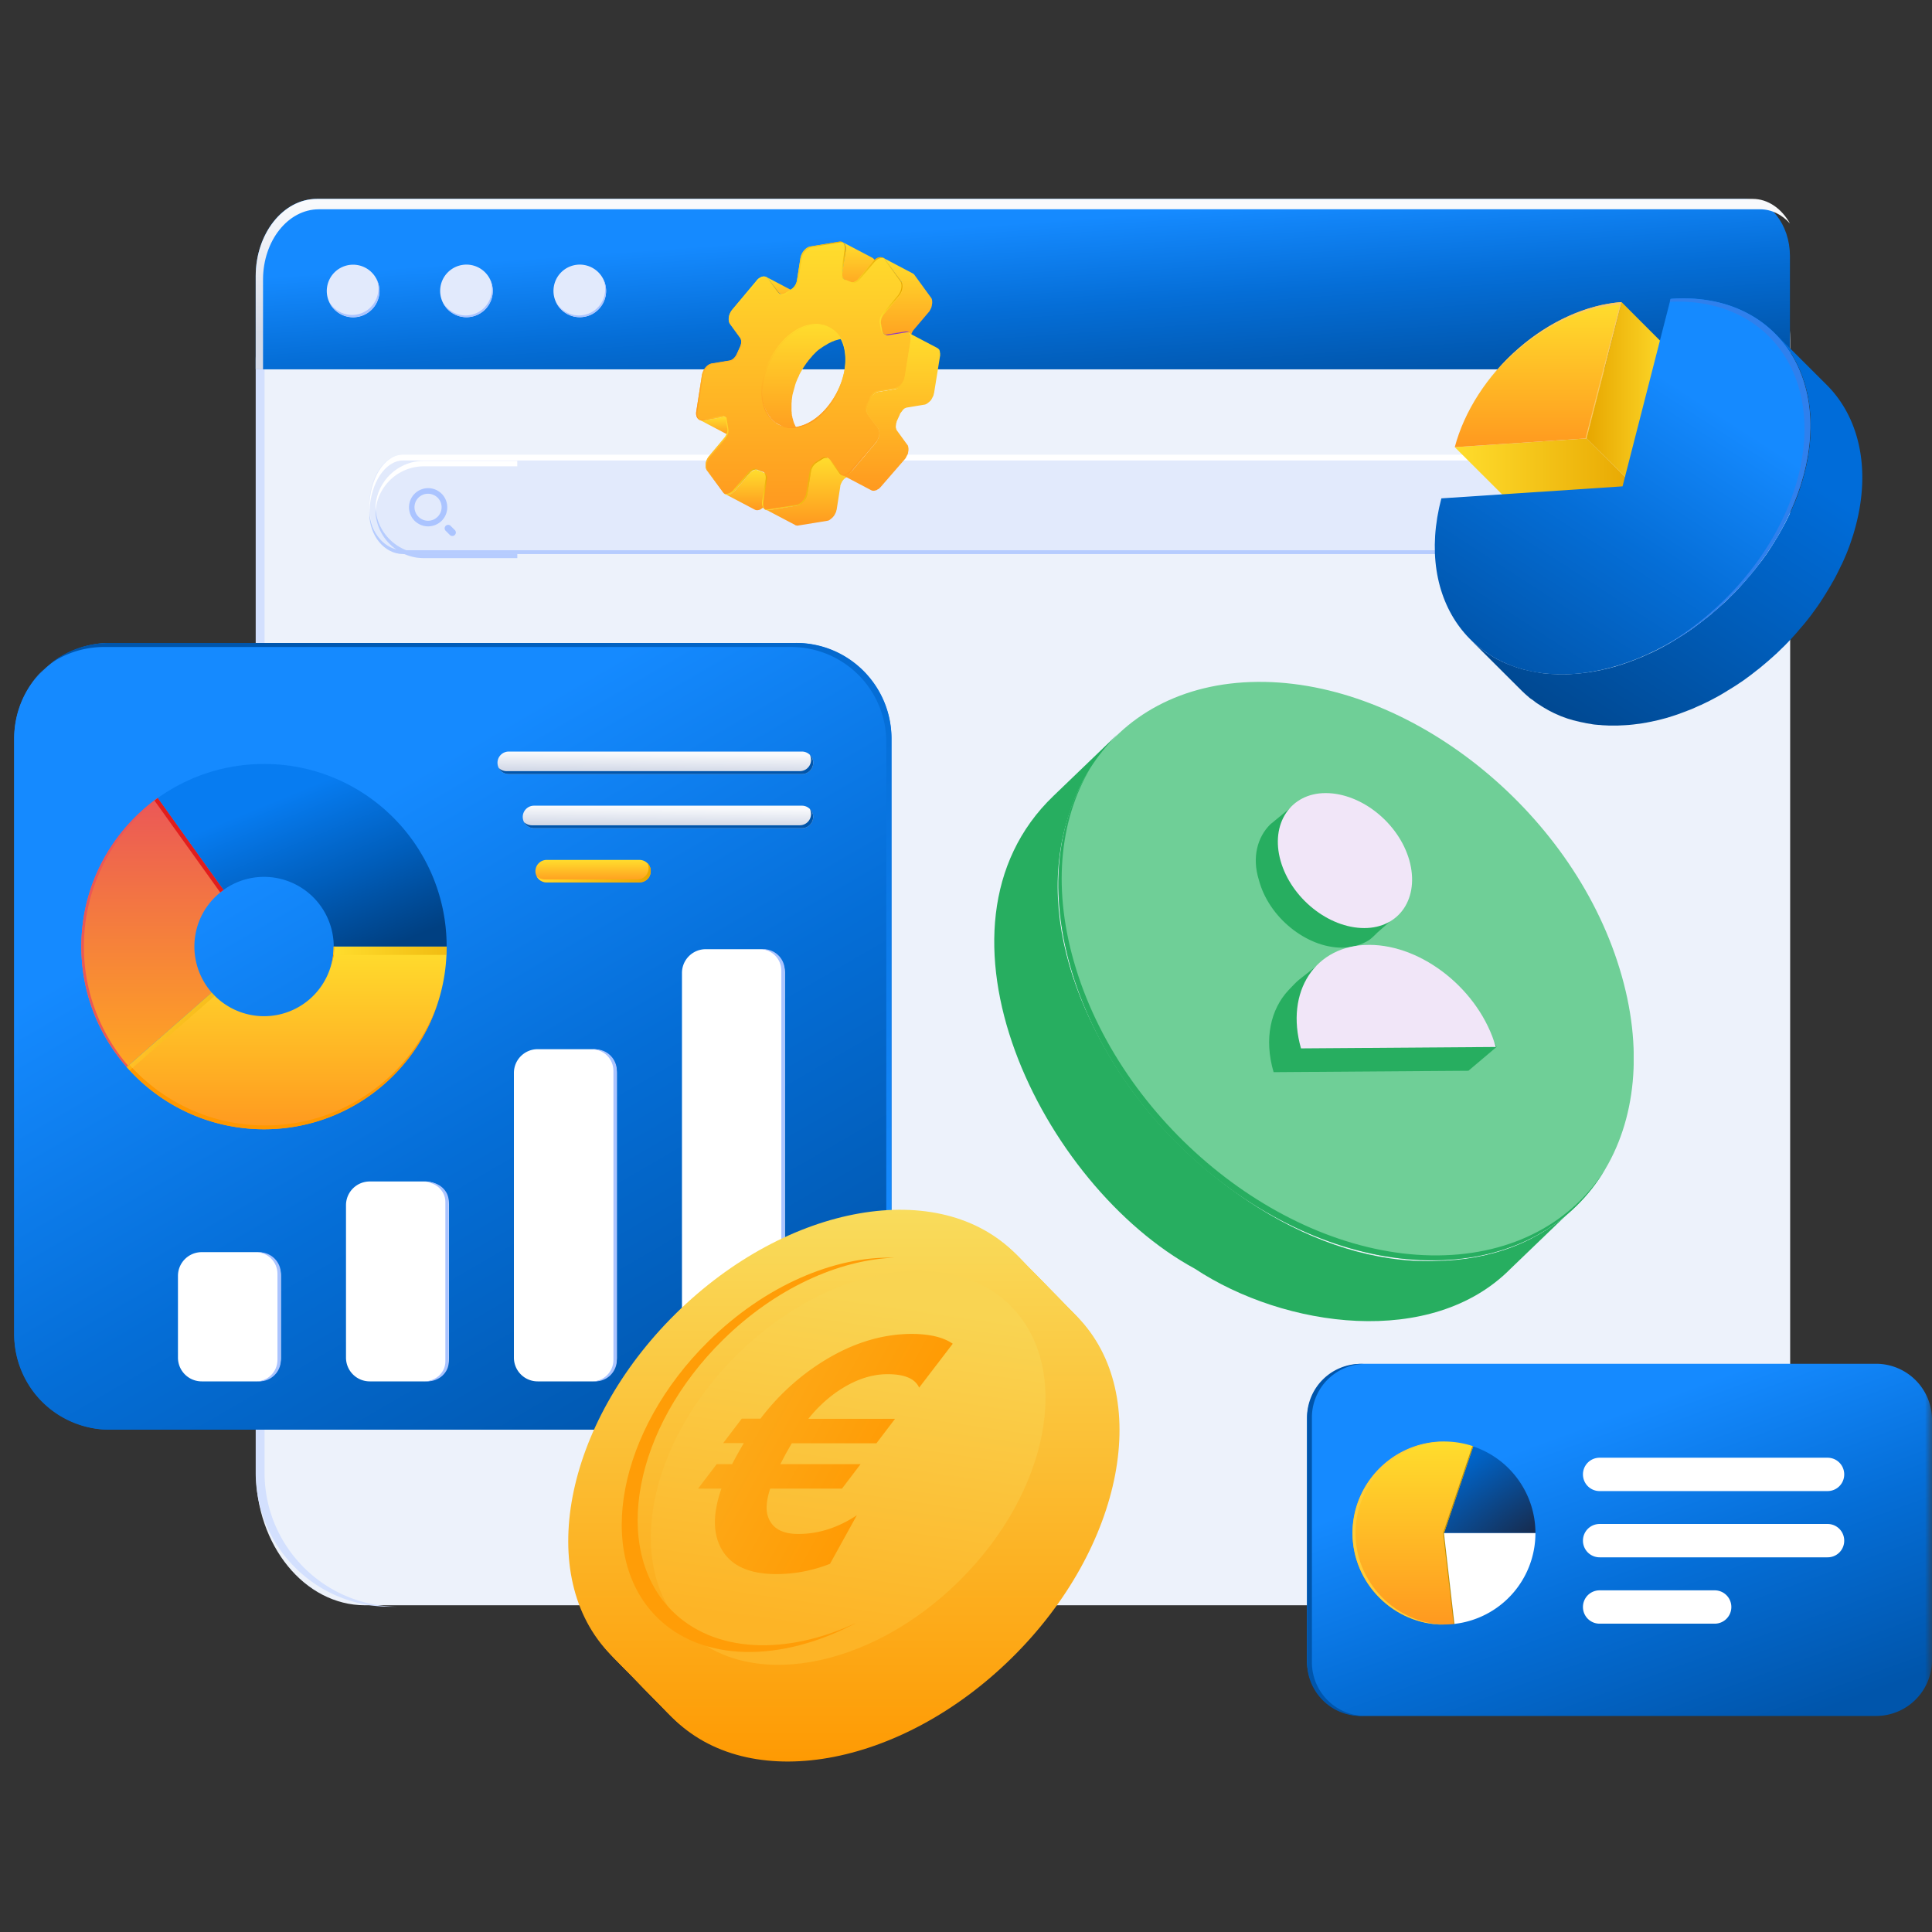 <svg width="136" height="136" viewBox="0 0 136 136" fill="none" xmlns="http://www.w3.org/2000/svg"><rect x="0" y="0" width="136" height="136" fill="#333333" stroke="none"/><mask id="mask0_405_2768" style="mask-type:alpha" maskUnits="userSpaceOnUse" x="0" y="0" width="136" height="136"><path fill="#C4C4C4" d="M0 0h136v136H0z"/></mask><g mask="url(#mask0_405_2768)"><path d="M119.894 113H25.686c-4.233 0-7.67-4.214-7.67-9.404v-77.97C18.023 20.31 21.532 16 25.874 16h93.665c3.575 0 6.477 3.557 6.477 7.94v81.546c0 4.152-2.743 7.514-6.122 7.514z" fill="#EDF2FB"/><path d="M18.623 103.666V25.438a9.654 9.654 0 019.657-9.658h-.623c-5.331 0-9.657 4.326-9.657 9.658v78.228c0 5.207 4.228 9.435 9.435 9.435h.623c-5.216 0-9.435-4.228-9.435-9.435z" fill="#D3E0FE"/><path d="M122.831 14H22.298C19.925 14 18 16.437 18 19.441V26h108v-7.988c-.007-2.217-1.426-4.012-3.169-4.012z" fill="url(#paint0_linear_405_2768)"/><path d="M18.516 19.68c0-2.73 1.76-4.947 3.928-4.947h101.454c.807 0 1.542.375 2.102.998-.582-1.044-1.542-1.731-2.626-1.731H22.321C19.935 14 18 16.437 18 19.441V26h.516v-6.32z" fill="url(#paint1_linear_405_2768)"/><path d="M26.658 20.906a1.851 1.851 0 10-3.606-.843 1.851 1.851 0 003.606.843z" fill="#E2EAFC"/><path d="M26.484 19.59a1.85 1.85 0 01-3.302 1.655 1.85 1.85 0 003.533-.765 2.003 2.003 0 00-.231-.89z" fill="#ABC4FF"/><path d="M34.144 21.787a1.851 1.851 0 10-2.618-2.618 1.851 1.851 0 002.618 2.618z" fill="#E2EAFC"/><path d="M34.456 19.59c.107.231.17.498.17.765a1.85 1.85 0 01-3.472.89 1.85 1.85 0 003.534-.765c0-.32-.09-.623-.232-.89z" fill="#ABC4FF"/><path d="M42.64 20.773a1.851 1.851 0 10-3.655-.59 1.851 1.851 0 003.655.59z" fill="#E2EAFC"/><path d="M42.433 19.59c.107.231.17.498.17.765a1.85 1.85 0 01-3.472.89 1.85 1.85 0 003.533-.765c0-.32-.08-.623-.231-.89z" fill="#ABC4FF"/><g clip-path="url(#clip0_405_2768)"><path d="M100.99 88.766c-16.733.492-34.95-23.633-22.327-37.073l-4.505 4.332c-9.703 9.306-.842 27.424 9.95 33.283 6.337 4.184 16.684 5.612 22.228 0l4.505-4.333c-2.376 2.363-5.743 3.742-9.851 3.79z" fill="#27AE60"/><path d="M88.514 48c10.643-.098 22.079 8.96 25.495 20.186 3.465 11.275-2.377 20.432-13.02 20.53-10.644.1-22.03-8.96-25.495-20.185C72.078 57.305 77.87 48.098 88.514 48z" fill="#6FCF97"/><path d="M101.237 88.372c-10.644.099-22.03-8.96-25.495-20.186-1.684-5.465-1.189-10.388.99-14.08-2.377 3.74-2.97 8.812-1.238 14.425 3.465 11.274 14.851 20.284 25.495 20.186 5.495-.05 9.703-2.511 12.03-6.45-2.327 3.742-6.485 6.056-11.782 6.105z" fill="#27AE60"/><path d="M94.406 68.186c-.594 0-1.139.098-1.634.246l.099-.59-1.436 1.132c-.247.197-.495.492-.742.738-1.238 1.33-1.733 3.397-1.04 5.76l13.713-.098 1.98-1.674c-1.435-3.594-7.425-5.514-10.94-5.514zm2.574-2.56l.842-.739-.248-.344c.248-.739.297-1.674 0-2.659-.693-2.51-3.118-4.53-5.544-4.726l-.594-.788-1.733 1.428c-.099.098-.198.147-.297.246-.89.886-1.287 2.314-.792 3.89.693 2.658 3.366 4.775 5.842 4.775.742 0 1.386-.197 1.93-.541.198-.148.396-.345.594-.542z" fill="#27AE60"/><path d="M99.207 60.555c-.743-2.61-3.367-4.727-5.892-4.727-2.475 0-3.91 2.166-3.168 4.776.743 2.61 3.366 4.726 5.891 4.726 2.475 0 3.911-2.117 3.169-4.775zm-2.823 5.957c-3.812 0-5.94 3.299-4.802 7.287l13.713-.099c-1.139-3.988-5.149-7.188-8.911-7.188z" fill="#F1E6F8"/></g><path d="M105.617 39h-77.24C27.064 39 26 37.432 26 35.5s1.064-3.5 2.377-3.5h77.247c1.312 0 2.376 1.568 2.376 3.5s-1.064 3.5-2.383 3.5z" fill="#E2EAFC"/><path d="M29.764 39.287h6.648v-6.836h-6.648a3.339 3.339 0 00-3.338 3.338v.16a3.333 3.333 0 003.338 3.338z" fill="#E2EAFC"/><path d="M105.605 32H28.376C27.064 32 26 33.699 26 35.793c0 .069 0 .138.006.207.068-1.995 1.108-3.585 2.376-3.585h77.236c1.268 0 2.302 1.59 2.376 3.585 0-.07.006-.138.006-.207-.012-2.094-1.077-3.793-2.395-3.793z" fill="#fff"/><path d="M29.844 32.825h6.568v-.383h-6.568a3.419 3.419 0 00-3.418 3.418c0 .063 0 .125.009.187.089-1.789 1.584-3.222 3.409-3.222z" fill="#fff"/><path d="M105.617 38.731h-77.24c-1.275 0-2.315-1.209-2.377-2.731v.134C26 37.716 27.064 39 28.377 39h77.247c1.312 0 2.376-1.284 2.376-2.866V36c-.062 1.522-1.102 2.731-2.383 2.731z" fill="#B6CCFE"/><path d="M29.844 38.967a3.423 3.423 0 01-3.418-3.258v.16a3.419 3.419 0 003.418 3.418h6.568v-.32h-6.568z" fill="#B6CCFE"/><path d="M30.137 37.053c-.347 0-.685-.134-.952-.392a1.348 1.348 0 010-1.904 1.348 1.348 0 011.905 0c.525.525.525 1.38 0 1.904a1.379 1.379 0 01-.953.392zm0-2.296a.946.946 0 00-.677 1.62.946.946 0 001.345 0 .945.945 0 000-1.345.974.974 0 00-.668-.275zm1.7 2.973a.243.243 0 01-.17-.072l-.293-.294a.242.242 0 010-.347.242.242 0 01.347 0l.294.294a.242.242 0 010 .347.241.241 0 01-.178.071z" fill="#ABC4FF"/><path d="M132.058 120.792H95.942A3.942 3.942 0 0192 116.85V99.942A3.941 3.941 0 0195.942 96h36.116A3.942 3.942 0 01136 99.942v16.908a3.937 3.937 0 01-3.942 3.942z" fill="url(#paint2_linear_405_2768)"/><path d="M92.349 117.017V99.783a3.774 3.774 0 013.775-3.775h-.341a3.774 3.774 0 00-3.775 3.775v17.234a3.774 3.774 0 003.775 3.775h.34a3.774 3.774 0 01-3.774-3.775z" fill="#0055AB"/><path d="M101.645 107.92l2.069-6.099a6.401 6.401 0 013.165 2.348 6.426 6.426 0 011.205 3.751h-6.439z" fill="url(#paint3_radial_405_2768)"/><path d="M101.645 107.92l.737 6.392a5.68 5.68 0 01-.737.04c-3.53 0-6.44-2.903-6.44-6.44 0-3.537 2.903-6.44 6.44-6.44.698 0 1.396.111 2.054.333l-2.054 6.115z" fill="url(#paint4_linear_405_2768)"/><path d="M95.42 107.92c0-3.49 2.838-6.368 6.312-6.432h-.079c-3.53 0-6.44 2.903-6.44 6.44 0 3.537 2.903 6.44 6.44 6.44h.095c-3.482-.072-6.329-2.95-6.329-6.448z" fill="#FFCD39"/><path d="M103.707 101.821l-.063-.024-2.062 6.123.738 6.392c-.23.024-.175.032.071 0l-.738-6.392 2.054-6.099z" fill="#BF9105"/><path d="M101.645 107.92h6.439a6.431 6.431 0 01-5.702 6.392l-.737-6.392zm27.002-2.958h-16.044c-.65 0-1.173-.524-1.173-1.174 0-.65.523-1.174 1.173-1.174h16.044c.651 0 1.174.524 1.174 1.174a1.171 1.171 0 01-1.174 1.174zm0 4.663h-16.044a1.17 1.17 0 01-1.173-1.174c0-.65.523-1.173 1.173-1.173h16.044a1.17 1.17 0 011.174 1.173 1.166 1.166 0 01-1.174 1.174zm-7.946 4.671h-8.098a1.17 1.17 0 01-1.173-1.173 1.17 1.17 0 011.173-1.174h8.098c.65 0 1.174.523 1.174 1.174 0 .65-.524 1.173-1.174 1.173z" fill="#fff"/><path d="M55.989 100.64H7.765A6.767 6.767 0 011 93.875V52.024a6.767 6.767 0 016.765-6.765h48.224a6.767 6.767 0 016.764 6.765v41.86c-.008 3.73-3.035 6.756-6.764 6.756z" fill="url(#paint5_linear_405_2768)"/><path d="M56.327 100.364H7.978a6.7 6.7 0 01-6.702-6.702V51.686c0-1.78.694-3.4 1.825-4.593A6.676 6.676 0 001 51.962v41.976a6.7 6.7 0 006.702 6.702h48.35c1.922 0 3.648-.81 4.877-2.1-1.21 1.12-2.822 1.824-4.602 1.824z" fill="url(#paint6_linear_405_2768)"/><path d="M56.052 45.26H7.703a6.62 6.62 0 00-4.201 1.486 6.677 6.677 0 013.836-1.202h48.35a6.7 6.7 0 016.701 6.703v41.975a6.69 6.69 0 01-2.5 5.216 6.684 6.684 0 002.865-5.492V51.962c-.009-3.703-3.008-6.703-6.702-6.703z" fill="url(#paint7_linear_405_2768)"/><path d="M56.453 54.49H35.812a.794.794 0 01-.792-.793c0-.436.356-.792.792-.792h20.64c.437 0 .793.356.793.792a.794.794 0 01-.792.792z" fill="url(#paint8_linear_405_2768)"/><path d="M57.005 53.128a.794.794 0 01-.703 1.157h-20.64a.812.812 0 01-.553-.223.79.79 0 00.703.428h20.641a.794.794 0 00.552-1.362z" fill="#0055AB"/><path d="M56.452 58.3H37.59a.794.794 0 01-.792-.793c0-.436.356-.792.792-.792h18.86c.437 0 .793.356.793.792a.794.794 0 01-.792.792z" fill="url(#paint9_linear_405_2768)"/><path d="M57.004 56.937a.794.794 0 01-.703 1.157h-18.86a.812.812 0 01-.552-.222.79.79 0 00.703.427h18.86a.794.794 0 00.552-1.362z" fill="#0055AB"/><path d="M45.015 62.117h-6.533a.794.794 0 01-.792-.792c0-.436.355-.792.792-.792h6.533c.436 0 .792.356.792.792a.783.783 0 01-.792.792z" fill="url(#paint10_linear_405_2768)"/><path d="M45.568 60.747a.794.794 0 01-.703 1.157H38.33a.812.812 0 01-.552-.223.79.79 0 00.703.428h6.534a.794.794 0 00.792-.793.746.746 0 00-.24-.57z" fill="url(#paint11_linear_405_2768)"/><path d="M13.684 66.63c0-1.646.81-3.097 2.056-3.987l-4.629-6.471c-3.257 2.332-5.384 6.141-5.384 10.458 0 3.249 1.21 6.213 3.195 8.483l5.981-5.243a4.93 4.93 0 01-1.22-3.24z" fill="url(#paint12_linear_405_2768)"/><path d="M5.905 66.63c0-4.263 2.073-8.037 5.269-10.378l-.063-.09c-3.257 2.342-5.384 6.151-5.384 10.468 0 3.249 1.21 6.213 3.195 8.483l.098-.09a12.824 12.824 0 01-3.115-8.393z" fill="#EB5757"/><path d="M15.5 62.82c.08-.062.16-.124.24-.177l-4.629-6.471c-.08.062-.16.116-.24.178l4.629 6.47z" fill="#E11D1D"/><path d="M18.588 53.778c-2.786 0-5.367.89-7.477 2.394l4.629 6.47a4.856 4.856 0 012.848-.916 4.908 4.908 0 014.904 4.904h7.949c0-7.103-5.76-12.852-12.853-12.852z" fill="url(#paint13_linear_405_2768)"/><path d="M18.588 71.534a4.917 4.917 0 01-3.685-1.664l-5.981 5.243a12.847 12.847 0 009.666 4.379c7.103 0 12.853-5.76 12.853-12.853h-7.957a4.898 4.898 0 01-4.896 4.895z" fill="url(#paint14_linear_405_2768)"/><path d="M23.573 66.63h-.08c0 .499-.071.98-.214 1.424.16-.445.267-.925.294-1.424zm-4.896 12.595c-3.8 0-7.21-1.647-9.568-4.273l-.187.16a12.847 12.847 0 009.666 4.38c5.723 0 10.574-3.748 12.239-8.919-1.745 5.029-6.525 8.652-12.15 8.652z" fill="#FF9800"/><path opacity=".35" d="M15.117 70.093c-.071-.072-.152-.152-.214-.232l-5.981 5.251c.071.08.142.16.214.232l5.98-5.251z" fill="url(#paint15_linear_405_2768)"/><path opacity=".6" d="M31.432 67.218c.009-.196.018-.392.018-.588h-7.957c0 .196-.01.392-.036.588h7.975z" fill="url(#paint16_linear_405_2768)"/><path d="M18.1 97.24h-3.9a1.671 1.671 0 01-1.673-1.674v-5.75c0-.925.748-1.673 1.674-1.673h3.898c.926 0 1.674.748 1.674 1.674v5.75c0 .925-.748 1.673-1.674 1.673z" fill="#fff"/><path d="M18.258 88.152h-.24c.836 0 1.513.677 1.513 1.513v6.062c0 .836-.677 1.513-1.513 1.513h.24c.837 0 1.513-.677 1.513-1.513v-6.062c0-.836-.676-1.513-1.513-1.513z" fill="#ABC4FF"/><path d="M29.927 97.24H26.03a1.671 1.671 0 01-1.674-1.674V84.841c0-.926.748-1.673 1.674-1.673h3.898c.926 0 1.674.747 1.674 1.673v10.725c0 .926-.748 1.674-1.674 1.674z" fill="#fff"/><path d="M30.078 83.203h-.24c.837 0 1.513.623 1.513 1.398v11.241c0 .775-.676 1.398-1.513 1.398h.24c.837 0 1.513-.623 1.513-1.398V84.601c.01-.775-.676-1.398-1.513-1.398z" fill="#ABC4FF"/><path d="M41.748 97.24h-3.899a1.671 1.671 0 01-1.673-1.673V75.53c0-.926.747-1.674 1.673-1.674h3.899c.925 0 1.673.748 1.673 1.674v20.035c0 .926-.748 1.674-1.673 1.674z" fill="#fff"/><path d="M41.908 73.867h-.24c.837 0 1.513.676 1.513 1.513v20.347c0 .836-.676 1.513-1.513 1.513h.24c.837 0 1.513-.677 1.513-1.513V75.38c0-.837-.676-1.513-1.513-1.513z" fill="#ABC4FF"/><path d="M53.578 97.24h-3.899a1.671 1.671 0 01-1.673-1.673V68.49c0-.925.748-1.673 1.673-1.673h3.899c.925 0 1.673.748 1.673 1.673v27.077c0 .925-.748 1.673-1.673 1.673z" fill="#fff"/><path d="M53.729 66.817h-.24c.836 0 1.512.677 1.512 1.513v27.388c0 .836-.676 1.513-1.513 1.513h.24c.837 0 1.514-.677 1.514-1.513V68.33a1.506 1.506 0 00-1.513-1.513z" fill="#ABC4FF"/><path d="M111.68 30.862l3.64 3.632-9.274.614-3.641-3.632 9.275-.614z" fill="url(#paint17_linear_405_2768)"/><path d="M106.883 24.534c2.199-1.914 4.807-3.089 7.263-3.267l-2.465 9.595-9.275.614c.668-2.527 2.279-5.029 4.477-6.942z" fill="url(#paint18_linear_405_2768)"/><path d="M114.03 21.436c-2.448.178-5.065 1.353-7.263 3.267a15.064 15.064 0 00-2.412 2.652 15.49 15.49 0 012.536-2.821c2.199-1.914 4.807-3.089 7.263-3.267l-2.465 9.595-.08.01 2.421-9.436z" fill="#FBCA66"/><path d="M114.146 21.267l3.631 3.632-2.456 9.595-3.641-3.632 2.466-9.595z" fill="url(#paint19_linear_405_2768)"/><path d="M107.586 49.046c-.035-.035-.08-.062-.115-.098-.116-.098-.223-.204-.338-.311l-3.632-3.623c.107.107.223.214.338.312.036.035.08.062.116.098.08.062.151.133.231.196.045.035.098.07.152.106l.222.17c.054.035.107.07.169.106.072.054.152.098.223.143.062.035.116.07.178.106.071.045.151.09.231.134.063.036.125.062.196.098.08.036.151.08.232.116.062.026.133.062.204.089.08.035.16.07.241.098l.213.08c.08.026.16.062.249.089l.241.08c.071.018.142.044.213.062.08.027.169.045.258.062.072.018.143.036.223.054l.267.053c.071.018.151.027.223.045.089.017.186.026.275.044.072.01.152.027.223.036l.294.026c.071.01.151.018.222.018.107.01.214.01.321.018.071 0 .142.009.213.009h.543c.178 0 .365-.009.552-.027.142-.009.294-.026.436-.035.036 0 .071-.01.107-.01.142-.017.285-.035.418-.053h.018c.143-.017.294-.044.436-.07.036-.01.071-.01.107-.019l.41-.08c.008 0 .017 0 .026-.009.143-.035.285-.062.436-.097l.107-.027.401-.107c.009 0 .026-.009.035-.009l.428-.133c.035-.01.071-.027.106-.036.134-.044.258-.09.392-.134.018-.008.027-.008.044-.017l.428-.16c.035-.018.071-.027.107-.045.124-.053.249-.098.382-.151l.054-.027c.142-.062.276-.125.418-.187.036-.018.071-.036.107-.045a4.78 4.78 0 00.365-.178c.018-.008.035-.017.062-.026.134-.071.276-.143.409-.214.036-.018.072-.035.098-.053.116-.063.241-.134.356-.196.018-.009.045-.027.063-.036l.4-.24a.56.56 0 00.098-.062l.347-.214c.027-.018.045-.027.072-.044.133-.09.258-.17.391-.258.036-.018.062-.045.089-.063.116-.08.223-.151.329-.231.027-.018.045-.036.072-.054.124-.089.258-.187.382-.285.027-.026.063-.044.089-.07.107-.08.214-.17.321-.25.027-.018.044-.035.071-.053.125-.098.249-.205.365-.303.027-.027.053-.045.08-.071.107-.09.205-.178.312-.267.026-.018.044-.045.071-.063.116-.106.24-.213.356-.32.027-.027.053-.044.08-.071a9.73 9.73 0 00.294-.285l.071-.071.338-.338c.027-.027.045-.054.071-.08.098-.098.187-.196.276-.294.027-.027.045-.054.071-.08.107-.116.214-.24.321-.356.018-.027.044-.054.062-.08.089-.098.178-.205.267-.312.027-.027.045-.053.071-.08.098-.125.205-.25.303-.374a.541.541 0 01.062-.08c.08-.107.169-.214.25-.32.026-.027.044-.063.071-.09.098-.124.187-.258.276-.382a.43.43 0 01.053-.071c.08-.116.151-.223.232-.339.017-.026.035-.053.053-.089.125-.186.24-.373.356-.56.009-.018.027-.045.036-.063.115-.187.231-.382.338-.57.009-.017.026-.044.035-.062l.321-.587.027-.053c.097-.205.204-.401.293-.606.009-.017.018-.035.027-.044.098-.205.187-.419.276-.623.009-.01.009-.027.018-.036.089-.213.169-.427.249-.64 0-.01.009-.019.009-.027.08-.223.151-.446.222-.668 0-.009 0-.009.009-.018.071-.231.134-.454.196-.685 1.086-4.112.205-7.69-2.038-9.925l3.631 3.623c2.243 2.243 3.124 5.812 2.039 9.924-.063.232-.125.454-.196.686 0 .009 0 .009-.009.018-.071.222-.143.445-.223.667 0 .009-.009.018-.009.027-.08.214-.16.427-.249.64-.009.01-.009.027-.018.036a13.13 13.13 0 01-.276.623.165.165 0 01-.026.045c-.098.205-.196.41-.294.605l-.027.053a9.44 9.44 0 01-.32.588c-.009.018-.027.036-.036.062-.107.196-.222.383-.338.57-.009.018-.027.044-.036.062-.115.187-.231.374-.356.561-.008.009-.008.018-.017.027-.009.018-.027.035-.036.062l-.231.338c-.018.027-.036.054-.054.071-.089.134-.187.258-.276.383l-.062.09c-.08.106-.16.213-.249.32-.018.026-.036.053-.063.08a9.88 9.88 0 01-.302.373c-.027.027-.045.054-.071.08-.089.107-.178.205-.267.312-.018.027-.045.054-.063.08-.107.116-.213.24-.32.356-.027.027-.045.054-.071.08-.089.098-.187.196-.276.294-.027.027-.045.053-.071.071a6.043 6.043 0 01-.339.339l-.071.07c-.098.099-.196.188-.294.286a.523.523 0 01-.08.07 11.43 11.43 0 01-.356.321c-.026.018-.053.045-.071.063-.098.089-.205.178-.311.267-.027.026-.054.044-.081.07-.124.099-.24.205-.365.303-.026.018-.044.036-.071.054-.107.08-.213.169-.32.249-.027.027-.062.044-.089.071-.125.098-.249.187-.383.285-.027.018-.044.036-.071.053-.107.08-.223.16-.329.232-.036.018-.063.044-.098.062-.134.09-.258.178-.392.258l-.071.045-.347.213a.56.56 0 00-.098.063l-.401.24c-.018.009-.044.027-.062.036-.116.07-.24.133-.356.196a.962.962 0 00-.098.053c-.134.071-.276.142-.409.214-.018.008-.045.017-.063.026-.124.063-.24.116-.365.178a.538.538 0 01-.106.045c-.143.062-.276.124-.419.187l-.053.026a4.845 4.845 0 01-.383.152c-.036.017-.071.026-.107.044l-.427.16c-.018.01-.036.01-.045.018-.124.045-.258.09-.391.134-.036.009-.071.026-.107.035l-.427.134c-.009 0-.027.009-.036.009l-.4.106-.107.027a6.32 6.32 0 01-.436.098c-.009 0-.018 0-.027.009l-.409.08a.457.457 0 01-.107.018 7.546 7.546 0 01-.436.071h-.018l-.418.053c-.036 0-.072.01-.107.01-.143.017-.294.026-.436.035a234.1 234.1 0 00-.552.027h-.543c-.071 0-.143-.01-.214-.01-.107-.008-.213-.008-.32-.017a1.882 1.882 0 00-.223-.018l-.294-.026c-.071-.01-.151-.018-.222-.036-.089-.018-.187-.027-.276-.045a1.96 1.96 0 01-.222-.044l-.268-.053c-.071-.018-.142-.036-.222-.054-.089-.018-.169-.044-.258-.062-.071-.018-.143-.045-.214-.063a45.912 45.912 0 00-.187-.053c-.017-.009-.035-.009-.053-.018-.08-.026-.16-.062-.249-.089l-.214-.08-.24-.107c-.071-.026-.134-.062-.205-.089-.08-.035-.151-.08-.231-.115-.063-.036-.125-.063-.187-.098-.08-.045-.152-.09-.232-.134a2.887 2.887 0 01-.178-.107c-.08-.044-.151-.098-.222-.142-.054-.036-.116-.071-.169-.107a2.086 2.086 0 01-.223-.169c-.053-.036-.098-.071-.151-.107a1.267 1.267 0 01-.241-.187z" fill="url(#paint20_linear_405_2768)"/><path d="M101.463 35.081l12.754-.845 3.383-13.2c.035 0 .062 0 .098-.01 6.996-.462 11.188 5.119 9.274 12.364-1.914 7.245-9.239 13.582-16.235 14.054-6.996.463-11.188-5.118-9.274-12.363z" fill="url(#paint21_linear_405_2768)"/><path d="M126.563 33.612c1.887-7.156-2.172-12.683-9.017-12.372l.054-.195c.035 0 .062 0 .098-.01 6.996-.462 11.188 5.119 9.274 12.364-1.362 5.153-5.456 9.844-10.236 12.3 4.602-2.51 8.509-7.084 9.827-12.087z" fill="#2F80ED"/><path d="M53.967 19.508l2.079 1.094a.471.471 0 01.123.11l.711.957a.376.376 0 00.11.096l-2.08-1.094a.773.773 0 01-.109-.096l-.711-.957c-.014-.028-.041-.041-.055-.069a.302.302 0 01-.068-.04z" fill="url(#paint22_linear_405_2768)"/><path d="M49.479 29.59l1.586-.26 2.08 1.094-1.587.26a.3.3 0 01-.192-.014.104.104 0 01-.054-.027l-2.08-1.095c.069.041.15.055.247.041z" fill="url(#paint23_linear_405_2768)"/><path d="M59.41 19.659l-.027-.028-.014-.014c-.014-.013-.014-.027-.027-.04 0 0 0-.014-.014-.014-.014-.014-.014-.041-.027-.055v-.014c0-.013-.014-.027-.014-.04v-.028c0-.014 0-.027-.014-.055v-.096c0-.027 0-.054.014-.082l.246-1.545c0-.028.014-.069.014-.096v-.123c0-.028 0-.041-.014-.055v-.027c0-.014-.013-.041-.013-.055v-.014c-.014-.027-.014-.04-.028-.068 0 0 0-.014-.013-.014-.014-.013-.014-.027-.028-.04l-.013-.014-.028-.028-.013-.014c-.014-.013-.041-.027-.055-.04l2.079 1.094c.014.013.041.027.055.04l.013.015.028.027.014.014c.013.013.027.027.027.04 0 0 0 .014.014.014a.105.105 0 01.027.069v.013c0 .014.014.041.014.055v.027c0 .014 0 .041.013.055v.123c0 .028 0 .069-.014.096l-.246 1.56c0 .027-.013.054-.013.081v.11c0 .014 0 .027.013.055v.027c0 .014.014.027.014.041v.014c.014.013.014.04.027.054 0 0 0 .014.014.014.014.014.014.027.027.041l.014.014.027.027.014.014c.014.014.028.027.041.027l-2.08-1.094c-.013-.041-.026-.055-.054-.069.014 0 .014 0 0 0z" fill="url(#paint24_linear_405_2768)"/><path d="M54.555 29.726l-.04-.04c-.028-.014-.042-.042-.07-.055l-.04-.042a14.105 14.105 0 01-.055-.054l-.041-.041c-.014-.014-.041-.041-.055-.069a.19.19 0 01-.04-.054.24.24 0 00-.056-.069c-.013-.014-.027-.04-.04-.055-.014-.027-.028-.04-.042-.068-.013-.014-.027-.041-.04-.055a62.77 62.77 0 00-.042-.082.104.104 0 01-.027-.054 62.77 62.77 0 00-.041-.082c-.014-.014-.014-.041-.027-.055-.014-.028-.028-.069-.041-.096-.014-.014-.014-.041-.028-.055l-.04-.123c0-.014-.014-.027-.014-.04l-.042-.165c0-.014 0-.027-.013-.041-.014-.041-.014-.096-.028-.137 0-.027 0-.04-.013-.068 0-.041-.014-.082-.014-.123v-.082c0-.028 0-.055-.014-.082v-.52c0-.055.014-.096.014-.15v-.056c.014-.068.014-.123.027-.191v-.041c.014-.055.014-.11.028-.164 0-.014.013-.041.013-.055l.041-.164c0-.014 0-.027.014-.041a1.01 1.01 0 01.055-.192c0-.013.014-.027.014-.054.013-.055.027-.096.04-.15 0-.014.014-.042.014-.055.028-.069.041-.124.069-.178l.082-.206c.013-.013.013-.027.027-.054.027-.069.055-.137.096-.205v-.014c.027-.068.068-.123.096-.192.013-.013.013-.027.027-.04.041-.069.068-.124.11-.192l.013-.014c.041-.055.068-.11.11-.178.013-.013.013-.027.027-.04.04-.055.082-.124.123-.178 0-.014.014-.014.014-.028a1.3 1.3 0 01.123-.15c.013-.014.027-.028.027-.041.041-.055.096-.11.137-.165v-.013c.014-.014.027-.027.027-.041.028-.028.041-.055.069-.082a.187.187 0 00.04-.055c.028-.027.042-.055.07-.068.013-.014.026-.028.054-.055l.068-.069c.014-.013.041-.027.055-.054l.068-.069c.014-.013.041-.027.055-.04.027-.028.055-.042.068-.055.014-.014.041-.028.055-.041.028-.014.055-.041.082-.055.014-.014.027-.027.055-.041a.284.284 0 01.082-.055c.014-.014.027-.014.041-.027a1.21 1.21 0 01.137-.082.99.99 0 01.137-.082c.013-.014.027-.014.04-.028l.083-.04c.013-.014.04-.014.054-.028l.083-.041c.013-.014.04-.014.054-.027.014-.014.041-.014.055-.028 0 0 .014 0 .014-.013.027-.014.054-.014.082-.028.013-.014.04-.014.054-.027.028-.014.055-.014.083-.028.013 0 .04-.013.054-.013.028-.014.055-.014.096-.028.014 0 .027-.013.041-.013.041-.014.096-.014.137-.028a1.917 1.917 0 011.245.178l2.079 1.095c-.356-.192-.78-.26-1.245-.178-.041.013-.096.013-.137.027-.014 0-.027.014-.04.014-.028.013-.056.013-.097.027-.013 0-.04.014-.054.014-.028.013-.055.013-.082.027a.103.103 0 00-.055.027c-.028.014-.055.014-.082.028-.028.013-.055.013-.069.027-.013.014-.04.014-.054.027l-.082.041c-.014.014-.041.014-.055.028l-.082.04c-.014.015-.028.015-.041.028a1.054 1.054 0 01-.137.082c-.041.028-.096.055-.137.082-.014.014-.027.014-.04.028-.028.014-.056.04-.083.055-.014.013-.027.027-.055.04-.027.014-.054.042-.082.055-.013.014-.04.028-.054.041-.028.014-.055.041-.069.055-.014.014-.04.027-.055.041l-.068.068c-.014.014-.04.028-.055.055a22.055 22.055 0 00-.191.192.187.187 0 00-.041.054c-.027.028-.041.055-.069.082l-.04.041c-.042.055-.096.11-.137.165-.014.013-.028.027-.028.04-.04.055-.082.11-.123.151 0 .014-.014.014-.014.027-.04.055-.082.124-.123.178-.013.014-.013.028-.027.041-.041.055-.068.11-.11.178l-.013.014c-.041.068-.069.123-.11.191-.013.014-.013.028-.027.041-.027.069-.068.123-.096.192v.014c-.027.068-.068.136-.095.205-.014.013-.014.027-.028.054l-.082.206c-.027.054-.04.123-.068.191 0 .014-.014.041-.014.055-.014.055-.027.096-.04.15 0 .014-.015.028-.015.055-.013.069-.04.123-.054.192 0 .013 0 .027-.014.04l-.041.165c0 .014-.014.04-.014.055-.013.054-.013.109-.027.164v.04c-.014.07-.014.124-.028.192v.055c0 .055-.013.096-.013.15v.479c0 .041 0 .082.013.123v.082c0 .041.014.082.014.123 0 .028 0 .041.014.069.014.04.014.096.027.137 0 .013 0 .027.014.04l.041.165c0 .014.014.027.014.04l.04.124c0 .014.014.041.028.055.014.027.027.068.041.095.014.028.014.041.027.055l.041.082c.014.014.014.041.028.055l.04.082c.015.014.028.041.042.055a.299.299 0 00.041.068c.014.014.027.041.041.055a.238.238 0 00.055.068.188.188 0 01.04.055c.014.027.042.041.055.068l.041.041.055.055.041.041c.028.014.041.041.069.055l.04.04c.028.014.055.042.083.056.013.013.027.013.04.027a.55.55 0 00.124.068l-2.08-1.094c-.04-.027-.081-.041-.122-.068-.014-.014-.028-.014-.041-.028-.014 0-.041-.013-.069-.04z" fill="url(#paint25_linear_405_2768)"/><path d="M51.285 34.815c.014 0 .041-.014.055-.014h.014c.013 0 .027-.014.04-.014h.014c.028-.013.041-.013.069-.027l.014-.014c.027-.013.04-.027.068-.04l.014-.014c.027-.014.04-.041.068-.055l.014-.014.054-.054.028-.028 1.053-1.245.014-.013.013-.014.041-.041.014-.014c.014-.013.041-.027.055-.04h.013c.014-.014.028-.028.055-.028 0 0 .014 0 .014-.014.014-.014.04-.014.054-.027.014 0 .028-.014.028-.014h.014c.013 0 .027-.014.04-.014a.358.358 0 01.206.028c.096.04.205.082.314.123.014 0 .028.014.055.027l2.08 1.095c-.014-.014-.028-.014-.055-.028-.11-.04-.206-.082-.315-.123a.358.358 0 00-.205-.027c-.014 0-.028 0-.041.014h-.014c-.014 0-.027 0-.027.013h-.014c-.014.014-.041.014-.055.028 0 0-.013 0-.013.013-.014.014-.028.014-.055.028h-.014c-.013.013-.04.027-.054.04l-.014.014-.041.041-.028.028-1.053 1.245-.014.013-.013.014-.055.055-.014.013a.223.223 0 01-.068.055s-.014 0-.014.014c-.027.013-.04.027-.068.04l-.014.014c-.027.014-.04.028-.068.028-.014 0-.027.013-.041.013h-.014c-.013 0-.04.014-.054.014a.365.365 0 01-.247-.041l-2.079-1.094a.37.37 0 00.246.04z" fill="url(#paint26_linear_405_2768)"/><path d="M62.078 23.242c-.027-.136-.055-.3-.082-.451 0-.027-.014-.055-.014-.082v-.123c0-.014 0-.028.014-.055 0-.014 0-.027.014-.041 0-.014.014-.027.014-.055 0-.013.013-.027.013-.04 0-.014.014-.028.014-.042v-.013c0-.014.014-.014.014-.028.013-.014.013-.04.027-.055 0-.013.014-.013.014-.027a.103.103 0 00.027-.055c0-.013.014-.013.014-.027a.293.293 0 01.054-.068l1.067-1.259c.014-.027.041-.04.055-.068 0-.014.014-.014.014-.027.013-.014.027-.028.027-.055 0-.014.014-.014.014-.028.013-.013.013-.027.027-.054 0-.014.014-.014.014-.028.013-.013.013-.04.027-.054 0 0 0-.014.014-.014a.197.197 0 00.027-.096v-.027c0-.028.014-.055.014-.082v-.014c0-.027.014-.055.014-.096v-.109c0-.027 0-.055-.014-.082v-.014c0-.027-.014-.04-.014-.068 0-.014 0-.014-.014-.028 0-.013-.013-.027-.013-.04 0 0 0-.014-.014-.014a.186.186 0 00-.041-.055l-1.108-1.505c-.041-.055-.082-.082-.123-.11l2.08 1.095a.323.323 0 01.122.11l1.136 1.559c.013.014.027.041.04.055 0 0 0 .013.014.013.014.014.014.028.014.041 0 .014 0 .014.014.028 0 .013.013.04.013.055v.013c0 .027.014.055.014.082v.11c0 .027 0 .054-.014.095v.014c0 .027-.013.055-.013.082v.027c-.014.028-.014.055-.028.096v.014c-.013.014-.013.041-.027.055 0 .013-.014.013-.014.027-.013.014-.013.027-.027.055 0 .013-.014.013-.014.027-.013.014-.027.027-.027.055 0 .014-.014.014-.014.027-.013.027-.04.041-.055.069l-1.067 1.258c-.013.027-.04.041-.054.068 0 .014-.014.014-.014.028a.104.104 0 00-.027.055c0 .013-.014.013-.014.027-.014.014-.014.04-.027.055 0 .013-.014.013-.014.027s-.014.027-.014.055c0 .013-.013.027-.013.04 0 .014-.014.028-.014.055 0 .014 0 .028-.014.041 0 .014 0 .028-.013.055v.123c0 .028 0 .055.013.082.028.15.055.315.082.452.028.137.083.232.178.273l-2.079-1.094a.466.466 0 01-.219-.315z" fill="url(#paint27_linear_405_2768)"/><path d="M54.115 35.91l2.025-.33c.014 0 .04-.013.055-.013 0 0 .013 0 .013-.014.014 0 .028-.013.041-.013.028-.014.055-.027.069-.041l.013-.014c.028-.014.041-.027.055-.04 0 0 .014 0 .014-.015.027-.013.04-.04.068-.054l.014-.014.054-.055.014-.013c.014-.028.041-.041.055-.069v-.014c.014-.027.027-.04.041-.068 0-.014.014-.014.014-.027a.104.104 0 00.027-.055c0-.014.014-.014.014-.027l.04-.082a.253.253 0 00.028-.096v-.028c.014-.027.014-.068.027-.095l.247-1.573c0-.028.013-.069.013-.096 0-.014 0-.014.014-.027 0-.028.014-.041.027-.069l.041-.082c0-.014.014-.014.014-.027.014-.014.014-.041.027-.055 0-.014.014-.014.014-.027.014-.014.028-.028.028-.041l.027-.028.014-.013c.013-.014.013-.028.027-.028l.014-.014.054-.054.014-.014c.027-.014.041-.027.068-.04.123-.083.274-.165.41-.26.014-.014.028-.028.055-.028 0 0 .014 0 .014-.014.014 0 .028-.014.028-.014.013 0 .027-.013.027-.013h.014c.013 0 .027-.014.054-.014a.33.33 0 01.205.028l2.08 1.094a.344.344 0 00-.206-.027c-.013 0-.027 0-.04.013h-.014c-.014 0-.028 0-.028.014-.013 0-.027.014-.027.014s-.014 0-.014.013c-.013.014-.027.014-.054.028a8.849 8.849 0 00-.41.26c-.028.013-.042.027-.07.04l-.013.014c-.014.014-.04.028-.055.055l-.013.014a.165.165 0 00-.041.054l-.028.028c-.013.013-.027.027-.027.04 0 .014-.014.014-.014.028-.013.014-.013.041-.027.055 0 .013-.014.013-.014.027l-.04.082c-.014.014-.014.041-.014.055 0 .014-.014.027-.014.027-.014.028-.014.055-.014.096l-.246 1.573a.253.253 0 01-.027.096v.027c-.014.027-.014.069-.028.096l-.04.082c0 .014-.014.014-.014.027-.014.014-.014.041-.028.055 0 .014-.014.014-.014.027-.013.028-.027.041-.04.069l-.014.014c-.014.027-.041.04-.055.068l-.014.014-.054.054-.014.014c-.027.014-.041.041-.068.055 0 0-.014 0-.014.013-.014.014-.041.028-.055.041l-.014.014c-.027.014-.054.027-.068.041-.014 0-.027.014-.04.014h-.015c-.013 0-.04.013-.054.013l-2.025.329a.233.233 0 01-.137 0 .155.155 0 01-.109-.041l-2.08-1.095c.056.055.138.069.233.055z" fill="url(#paint28_linear_405_2768)"/><path d="M49.767 33.105l1.149 1.56c.096.122.232.163.383.15a.727.727 0 00.438-.287l1.053-1.245a.65.65 0 01.37-.233.359.359 0 01.204.028c.096.04.206.082.315.123.178.054.274.26.233.52l-.26 1.559c-.069.396.15.684.465.63l2.024-.33c.315-.054.63-.423.698-.82l.246-1.573a.911.911 0 01.397-.616c.123-.082.273-.164.41-.26a.732.732 0 01.192-.082.294.294 0 01.314.123l.712.972a.383.383 0 00.383.15c.15-.027.3-.123.437-.287l1.71-2.024c.274-.329.342-.78.164-1.026l-.697-.958c-.123-.164-.11-.424.013-.684.069-.15.15-.3.206-.451.109-.26.314-.452.52-.48l1.244-.204c.328-.055.63-.424.698-.821l.41-2.544c.069-.397-.15-.684-.465-.63l-1.245.206c-.191.027-.355-.096-.383-.315-.027-.137-.054-.3-.082-.451-.04-.22.041-.48.205-.684l1.067-1.259c.274-.328.342-.78.164-1.026l-1.162-1.573a.383.383 0 00-.383-.15c-.15.027-.301.123-.438.273l-1.053 1.245a.7.7 0 01-.356.233.359.359 0 01-.205-.028c-.11-.04-.219-.095-.328-.123-.178-.055-.274-.26-.233-.52l.233-1.545c.068-.397-.15-.684-.465-.63l-2.025.329c-.315.054-.63.424-.698.82L56.1 19.74a.912.912 0 01-.397.616c-.123.082-.273.164-.41.26a.732.732 0 01-.191.082.296.296 0 01-.315-.123l-.711-.958c-.096-.123-.233-.164-.383-.15a.727.727 0 00-.438.287l-1.696 2.025c-.274.328-.342.78-.164 1.026l.697.957c.123.164.11.424-.013.684l-.206.451c-.109.26-.314.452-.52.48l-1.244.204c-.315.055-.63.425-.698.821l-.397 2.558c-.068.397.151.684.466.63l1.586-.26c0 .027.069.45.137.82.041.22-.04.479-.205.684l-1.053 1.259c-.288.3-.356.766-.178 1.012zm3.912-5.526c.014-1.628 1.053-3.475 2.407-4.296.37-.219.726-.355 1.068-.41 1.34-.233 2.38.739 2.366 2.476-.014 1.628-1.053 3.474-2.408 4.295a3.028 3.028 0 01-1.067.41c-1.34.22-2.38-.738-2.366-2.475z" fill="url(#paint29_linear_405_2768)"/><path d="M56.114 30.11c-.506.081-.958 0-1.34-.233.355.191.793.26 1.258.191a3.055 3.055 0 001.067-.41c1.354-.82 2.394-2.668 2.407-4.295.014-1.081-.396-1.86-1.012-2.244.67.37 1.108 1.163 1.094 2.298-.013 1.628-1.053 3.475-2.407 4.295-.37.206-.725.329-1.067.397z" fill="url(#paint30_linear_405_2768)"/><path d="M53.788 19.522a.727.727 0 00-.438.287l-1.71 2.024c-.273.329-.342.78-.164 1.026l.698.958c.123.164.11.424-.014.684l-.205.451c-.11.26-.315.452-.52.48l-1.245.204c-.314.055-.629.424-.697.821l-.397 2.544c-.04.26.028.465.164.561-.191-.082-.3-.315-.246-.615l.397-2.531c.068-.397.37-.766.697-.82l1.245-.206c.205-.041.41-.233.52-.479l.205-.451c.123-.246.137-.52.014-.684l-.698-.958c-.178-.246-.11-.71.164-1.026l1.71-2.038a.812.812 0 01.438-.287c.11-.014.219 0 .3.068a.391.391 0 00-.218-.013z" fill="url(#paint31_linear_405_2768)"/><path d="M59.15 17.06l-2.024.341c-.314.055-.63.425-.697.821l-.247 1.573a.911.911 0 01-.396.616c-.123.082-.274.164-.41.26a.73.73 0 01-.192.082.35.35 0 01-.26-.055c.054.014.11.027.178.014a.482.482 0 00.191-.082c.137-.082.287-.178.41-.26a.96.96 0 00.397-.616l.246-1.573c.069-.396.37-.766.698-.82l2.025-.356c.123-.014.218 0 .3.068a.576.576 0 00-.218-.014z" fill="url(#paint32_linear_405_2768)"/><path d="M63.8 23.393l-1.259.205a.343.343 0 01-.26-.068c.055.013.11.027.178.013l1.245-.205c.123-.014.219 0 .3.069a.468.468 0 00-.204-.014z" fill="#8E3AC5"/><path d="M58.467 32.394l.711.97c.028.028.041.056.069.083a.428.428 0 01-.15-.123l-.712-.971c-.014-.028-.041-.041-.055-.055a.25.25 0 01.137.096z" fill="url(#paint33_linear_405_2768)"/><path d="M61.995 18.168c-.15.027-.3.123-.437.273l-1.054 1.245a.7.7 0 01-.355.232.359.359 0 01-.205-.027c-.11-.041-.22-.096-.329-.123a.22.22 0 01-.096-.055h.014l.328.123c.069.028.137.041.206.028a.622.622 0 00.355-.233l1.054-1.245c.136-.164.3-.26.437-.273.11-.014.22 0 .301.068a.39.39 0 00-.219-.014z" fill="url(#paint34_linear_405_2768)"/><path d="M49.93 32.079l1.054-1.259c.164-.191.246-.465.205-.683a11.08 11.08 0 01-.123-.753l.068-.014c0 .028.069.452.137.821.041.22-.041.479-.205.684l-1.053 1.259c-.274.328-.342.78-.165 1.026l1.15 1.559c.027.027.04.055.068.082a.428.428 0 01-.15-.123l-1.15-1.56c-.177-.26-.11-.724.165-1.04z" fill="url(#paint35_linear_405_2768)"/><path d="M53.897 33.72c.027-.205-.027-.369-.137-.465.164.069.26.26.22.506l-.247 1.56c-.041.26.027.465.164.56-.191-.081-.3-.314-.246-.615l.246-1.545z" fill="url(#paint36_linear_405_2768)"/><path d="M59.287 19.207c-.027.205.027.37.137.465-.164-.068-.26-.26-.22-.506l.247-1.56c.041-.26-.027-.465-.164-.56.191.082.3.314.246.615l-.246 1.546z" fill="url(#paint37_linear_405_2768)"/><path d="M49.178 29.521a.39.39 0 00.219.014l1.586-.26s0 .027.014.055l-1.518.26a.432.432 0 01-.301-.069z" fill="url(#paint38_linear_405_2768)"/><path d="M54.717 20.534l-.711-.957c-.028-.028-.041-.055-.069-.083.055.028.11.069.151.123l.711.958c.014.027.041.041.055.055a.25.25 0 01-.137-.096z" fill="url(#paint39_linear_405_2768)"/><path d="M53.596 27.538c.014-1.628 1.053-3.475 2.408-4.296a3.048 3.048 0 011.067-.41c.506-.082.957 0 1.34.232-.356-.191-.793-.26-1.258-.191a3.057 3.057 0 00-1.067.41c-1.355.821-2.394 2.668-2.408 4.295-.014 1.081.397 1.86 1.012 2.244-.67-.356-1.108-1.163-1.094-2.284z" fill="url(#paint40_linear_405_2768)"/><path d="M59.395 33.42c.15-.028.3-.124.437-.288l1.71-2.024c.274-.329.342-.78.164-1.026l-.697-.958c-.123-.164-.11-.424.013-.684.069-.15.15-.3.206-.451.11-.26.314-.451.52-.479l1.244-.205c.329-.055.63-.424.698-.82l.41-2.545c.041-.26-.027-.465-.164-.56.192.081.301.314.246.615l-.41 2.544c-.069.397-.37.766-.698.82l-1.244.206c-.206.027-.41.232-.52.479l-.206.451c-.123.246-.136.52-.013.684l.697.958c.178.246.11.71-.164 1.026l-1.71 2.024a.811.811 0 01-.437.287c-.11.014-.22 0-.301-.068a.58.58 0 00.219.014z" fill="url(#paint41_linear_405_2768)"/><path d="M62.214 22.107c-.164.192-.246.465-.206.684.028.15.055.315.083.451.013.11.068.192.123.247a.336.336 0 01-.206-.288c-.027-.136-.054-.3-.082-.451-.04-.219.041-.479.206-.684l1.067-1.258c.273-.329.342-.78.164-1.026l-1.15-1.573c-.027-.028-.04-.055-.068-.082.055.027.11.068.15.123l1.136 1.559c.178.246.11.711-.164 1.026l-1.053 1.272z" fill="url(#paint42_linear_405_2768)"/><path d="M54.033 35.868l2.025-.328c.328-.055.629-.424.697-.821l.247-1.573a.912.912 0 01.396-.616c.123-.082.274-.164.41-.26a.73.73 0 01.192-.082.337.337 0 01.26.055c-.055-.014-.11-.027-.178-.014a.48.48 0 00-.191.082 10.73 10.73 0 00-.41.26.928.928 0 00-.397.616l-.247 1.573c-.068.397-.369.766-.697.82l-2.025.329c-.123.014-.218 0-.3-.068.068.027.136.04.218.027z" fill="url(#paint43_linear_405_2768)"/><path d="M51.203 34.76a.727.727 0 00.438-.287l1.053-1.245a.65.65 0 01.37-.233.359.359 0 01.205.028c.096.04.205.082.314.123a.22.22 0 01.096.055h-.014c-.109-.041-.205-.082-.314-.123a.358.358 0 00-.205-.028.65.65 0 00-.37.233l-1.053 1.245a.812.812 0 01-.438.287c-.11.014-.219 0-.3-.069a.392.392 0 00.218.014z" fill="url(#paint44_linear_405_2768)"/><path d="M59.479 33.46c.013 0 .04-.013.054-.013h.014c.014 0 .027-.014.041-.014h.014c.027-.014.04-.014.068-.027l.014-.014c.027-.014.04-.027.068-.04h.014c.027-.015.04-.042.068-.056l.014-.013.055-.055.027-.027 1.71-2.025c.014-.027.041-.04.055-.068 0-.014.013-.014.013-.028.014-.013.028-.027.028-.054 0-.014.013-.014.013-.028.014-.013.014-.027.028-.054 0-.014.013-.014.013-.028.014-.013.014-.04.028-.055 0 0 0-.013.013-.013a.197.197 0 00.028-.096v-.027c0-.028.014-.055.014-.082v-.014c0-.027.013-.055.013-.096v-.096c0-.027 0-.054-.014-.082v-.013c0-.028-.013-.041-.013-.069 0-.013 0-.013-.014-.027 0-.014-.014-.027-.014-.041 0 0 0-.014-.013-.014-.014-.027-.028-.04-.041-.054l-.698-.958c-.014-.014-.014-.027-.027-.041v-.014c-.014-.013-.014-.027-.028-.054v-.014c0-.014-.013-.041-.013-.055 0-.014 0-.04-.014-.055v-.082c0-.027 0-.054.014-.082v-.013c0-.028.013-.055.013-.082v-.014c.014-.027.014-.055.028-.082a.194.194 0 00.027-.082c.069-.15.15-.301.205-.452.014-.027.014-.04.028-.068 0 0 0-.014.013-.014.014-.013.028-.04.041-.054.014-.014.028-.041.041-.055 0 0 0-.014.014-.014.014-.014.027-.04.041-.055l.055-.054.054-.055c.014-.014.042-.027.055-.041h.014a.104.104 0 01.055-.027h.013c.014 0 .014-.014.028-.014h.013c.014 0 .028-.014.041-.014l1.245-.205c.014 0 .041-.014.055-.014 0 0 .014 0 .014-.013.013 0 .027-.014.04-.014a.295.295 0 00.069-.041l.014-.014a.19.19 0 00.054-.04s.014 0 .014-.014c.027-.014.041-.041.069-.055l.013-.014.055-.055.014-.013c.013-.027.04-.041.054-.069v-.013c.014-.028.028-.041.041-.069 0-.013.014-.013.014-.027a.104.104 0 00.027-.055c0-.013.014-.013.014-.027l.041-.082a.253.253 0 00.027-.096v-.027c.014-.028.014-.069.028-.096l.41-2.544c0-.041.014-.069.014-.096v-.123c0-.027 0-.041-.014-.055v-.027c0-.014-.014-.041-.014-.055v-.014c-.013-.027-.013-.04-.027-.068 0 0 0-.014-.014-.014-.013-.013-.013-.027-.027-.04l-.014-.014-.027-.028-.014-.013c-.013-.014-.04-.028-.054-.041L65.99 24.5c.014.014.04.027.055.04l.013.014.028.028.013.014c.014.013.028.027.028.04v.014a.104.104 0 01.027.069v.013c0 .014.014.041.014.055v.027c0 .014 0 .041.013.055v.123c0 .028 0 .069-.013.096l-.41 2.544a.253.253 0 01-.028.096v.027c-.014.028-.014.069-.027.096l-.041.082c0 .014-.014.014-.014.028-.014.013-.014.04-.027.054 0 .014-.014.014-.014.028-.014.027-.028.04-.041.068v.014c-.014.027-.041.04-.055.068l-.014.014-.054.055-.014.013c-.027.014-.041.041-.068.055 0 0-.014 0-.014.014-.014.013-.041.027-.055.04l-.014.014a.356.356 0 00-.068.041c-.014 0-.027.014-.04.014 0 0-.015 0-.015.014-.013 0-.04.013-.054.013l-1.245.206c-.014 0-.027 0-.041.013H63.8c-.014 0-.014 0-.027.014h-.014c-.014.014-.04.014-.055.027h-.013c-.014.014-.041.028-.055.041-.014.014-.041.028-.055.055l-.054.055v.013a.19.19 0 00-.041.055s0 .014-.014.014a.188.188 0 00-.041.055c-.014.013-.028.04-.041.054 0 0 0 .014-.014.014-.014.027-.027.041-.027.068l-.205.452a.195.195 0 00-.028.082v.013c-.013.028-.013.055-.027.083v.013c-.014.028-.014.055-.014.082v.014c0 .027-.014.055-.014.082v.096c0 .027 0 .04.014.055 0 .013.014.04.014.054v.014c0 .014.014.041.027.055v.013c.014.014.014.028.028.041l.697.958c.014.014.028.04.041.055 0 0 0 .013.014.013.014.014.014.028.014.041 0 .014 0 .014.013.028 0 .013.014.04.014.068v.014c0 .027.014.055.014.082v.096c0 .027 0 .054-.014.095v.014c0 .027-.014.055-.014.082v.027c-.013.028-.013.055-.027.096 0 0 0 .014-.014.014-.013.014-.013.04-.027.055 0 .013-.014.013-.014.027-.013.014-.013.027-.027.055 0 .013-.014.013-.014.027-.014.014-.027.027-.027.055 0 .013-.014.013-.014.027-.014.027-.04.041-.055.069l-1.71 1.97-.013.013-.014.014-.055.054-.013.014a.237.237 0 01-.069.055h-.013c-.028.013-.041.027-.069.04l-.013.014c-.028.014-.041.028-.069.028-.013 0-.027.014-.04.014h-.014c-.014 0-.041.013-.055.013a.365.365 0 01-.246-.04l-2.08-1.095c.069.055.15.068.247.055z" fill="url(#paint45_linear_405_2768)"/><path d="M75.827 92.684c5.35 5.466 3.3 16.215-4.578 23.996-7.878 7.782-18.608 9.658-23.958 4.182-5.35-5.467-3.299-16.216 4.579-23.997 7.877-7.77 18.607-9.647 23.957-4.181z" fill="url(#paint46_linear_405_2768)"/><path d="M75.685 92.551c5.35 5.467 3.299 16.216-4.579 23.997-7.877 7.781-18.607 9.657-23.957 4.181-5.35-5.466-3.3-16.215 4.578-23.996 7.878-7.782 18.608-9.658 23.958-4.182z" fill="url(#paint47_linear_405_2768)"/><path d="M75.543 92.409c5.35 5.466 3.299 16.215-4.579 23.996-7.877 7.781-18.607 9.658-23.957 4.181-5.35-5.466-3.3-16.215 4.578-23.996 7.888-7.781 18.608-9.658 23.958-4.181z" fill="url(#paint48_linear_405_2768)"/><path d="M75.41 92.266c5.35 5.466 3.3 16.215-4.578 23.996-7.877 7.781-18.607 9.658-23.957 4.182-5.35-5.467-3.3-16.216 4.578-23.997 7.878-7.781 18.608-9.658 23.958-4.181z" fill="url(#paint49_linear_405_2768)"/><path d="M75.269 92.123c5.35 5.466 3.299 16.215-4.579 23.996-7.877 7.782-18.607 9.658-23.957 4.182-5.35-5.467-3.3-16.215 4.578-23.997 7.878-7.78 18.608-9.647 23.958-4.18z" fill="url(#paint50_linear_405_2768)"/><path d="M75.126 91.98c5.35 5.466 3.3 16.215-4.578 23.997-7.877 7.781-18.607 9.657-23.957 4.181-5.35-5.466-3.3-16.215 4.578-23.996 7.888-7.782 18.608-9.648 23.957-4.182z" fill="url(#paint51_linear_405_2768)"/><path d="M74.995 91.838c5.35 5.466 3.299 16.215-4.579 23.996-7.877 7.781-18.607 9.658-23.957 4.181-5.35-5.466-3.3-16.215 4.578-23.996 7.878-7.782 18.608-9.648 23.958-4.181z" fill="url(#paint52_linear_405_2768)"/><path d="M74.852 91.695c5.35 5.466 3.3 16.215-4.578 23.996-7.877 7.781-18.608 9.658-23.957 4.181-5.35-5.466-3.3-16.215 4.578-23.996 7.877-7.771 18.607-9.648 23.957-4.181z" fill="url(#paint53_linear_405_2768)"/><path d="M74.71 91.552c5.35 5.466 3.3 16.215-4.578 23.996-7.878 7.782-18.608 9.658-23.957 4.182-5.35-5.467-3.3-16.216 4.578-23.997 7.888-7.77 18.607-9.647 23.957-4.181z" fill="url(#paint54_linear_405_2768)"/><path d="M74.578 91.41c5.35 5.465 3.3 16.214-4.578 23.996-7.877 7.781-18.608 9.657-23.957 4.181-5.35-5.466-3.3-16.215 4.578-23.997 7.877-7.77 18.607-9.647 23.957-4.18z" fill="url(#paint55_linear_405_2768)"/><path d="M74.436 91.266c5.35 5.467 3.3 16.216-4.578 23.997-7.878 7.781-18.608 9.658-23.958 4.181-5.35-5.466-3.299-16.215 4.579-23.996 7.877-7.771 18.607-9.648 23.957-4.182z" fill="url(#paint56_linear_405_2768)"/><path d="M74.294 91.124c5.35 5.466 3.3 16.215-4.578 23.996-7.878 7.781-18.608 9.658-23.958 4.181-5.35-5.466-3.299-16.205 4.579-23.986 7.887-7.781 18.607-9.658 23.957-4.191z" fill="url(#paint57_linear_405_2768)"/><path d="M74.162 90.991c5.35 5.466 3.3 16.215-4.578 23.996-7.878 7.782-18.608 9.658-23.958 4.182-5.35-5.467-3.299-16.215 4.579-23.997 7.877-7.78 18.607-9.657 23.957-4.18z" fill="url(#paint58_linear_405_2768)"/><path d="M74.02 90.848c5.35 5.466 3.3 16.215-4.578 23.997-7.878 7.781-18.608 9.657-23.958 4.181-5.35-5.466-3.299-16.215 4.579-23.996 7.877-7.782 18.607-9.658 23.957-4.182z" fill="url(#paint59_linear_405_2768)"/><path d="M73.878 90.706c5.35 5.466 3.299 16.215-4.579 23.996-7.877 7.781-18.607 9.658-23.957 4.181-5.35-5.476-3.299-16.215 4.578-23.996 7.888-7.781 18.608-9.658 23.958-4.181z" fill="url(#paint60_linear_405_2768)"/><path d="M73.746 90.563c5.35 5.466 3.299 16.215-4.578 23.996-7.878 7.781-18.608 9.658-23.958 4.181-5.36-5.476-3.31-16.215 4.578-23.996 7.878-7.781 18.608-9.647 23.958-4.181z" fill="url(#paint61_linear_405_2768)"/><path d="M73.604 90.42c5.35 5.466 3.299 16.215-4.579 23.996-7.877 7.782-18.607 9.658-23.957 4.182-5.36-5.477-3.3-16.216 4.578-23.997 7.878-7.781 18.608-9.647 23.958-4.181z" fill="url(#paint62_linear_405_2768)"/><path d="M73.462 90.277c5.35 5.466 3.299 16.215-4.579 23.997-7.877 7.781-18.607 9.657-23.957 4.181-5.35-5.466-3.3-16.215 4.578-23.997 7.888-7.78 18.608-9.647 23.958-4.18z" fill="url(#paint63_linear_405_2768)"/><path d="M73.33 90.134c5.35 5.467 3.299 16.216-4.579 23.997-7.877 7.781-18.607 9.658-23.957 4.181-5.35-5.466-3.3-16.215 4.578-23.996 7.878-7.782 18.608-9.648 23.958-4.182z" fill="url(#paint64_linear_405_2768)"/><path d="M73.188 89.992c5.35 5.466 3.299 16.215-4.579 23.996-7.877 7.781-18.607 9.658-23.957 4.181-5.36-5.466-3.3-16.205 4.578-23.986 7.878-7.781 18.608-9.658 23.958-4.191z" fill="url(#paint65_linear_405_2768)"/><path d="M73.045 89.849c5.35 5.466 3.3 16.215-4.578 23.996-7.877 7.781-18.607 9.658-23.957 4.182-5.35-5.467-3.3-16.216 4.578-23.997 7.877-7.781 18.608-9.647 23.957-4.181z" fill="url(#paint66_linear_405_2768)"/><path d="M72.913 89.706c5.35 5.466 3.3 16.215-4.578 23.996-7.877 7.782-18.607 9.658-23.957 4.182-5.36-5.467-3.31-16.205 4.578-23.987 7.888-7.78 18.597-9.657 23.957-4.19z" fill="url(#paint67_linear_405_2768)"/><path d="M72.771 89.563c5.35 5.466 3.3 16.215-4.578 23.997-7.877 7.781-18.607 9.657-23.957 4.181-5.35-5.466-3.3-16.215 4.578-23.996 7.877-7.782 18.607-9.648 23.957-4.182z" fill="url(#paint68_linear_405_2768)"/><path d="M72.63 89.43c5.349 5.467 3.298 16.216-4.58 23.997-7.877 7.781-18.607 9.658-23.956 4.181-5.35-5.466-3.3-16.215 4.578-23.996 7.877-7.781 18.607-9.658 23.957-4.181z" fill="url(#paint69_linear_405_2768)"/><path d="M72.497 89.288c5.35 5.466 3.3 16.215-4.578 23.996-7.878 7.782-18.608 9.658-23.957 4.182-5.35-5.467-3.3-16.216 4.578-23.997 7.877-7.781 18.597-9.657 23.957-4.181z" fill="url(#paint70_linear_405_2768)"/><path d="M72.355 89.145c5.35 5.466 3.3 16.215-4.578 23.997-7.878 7.781-18.608 9.657-23.958 4.181-5.35-5.466-3.299-16.215 4.579-23.997 7.877-7.78 18.607-9.657 23.957-4.18z" fill="url(#paint71_linear_405_2768)"/><path d="M72.213 89.002c5.35 5.467 3.3 16.216-4.578 23.997-7.878 7.781-18.608 9.658-23.958 4.181-5.35-5.476-3.299-16.215 4.579-23.996 7.877-7.782 18.607-9.648 23.957-4.182z" fill="url(#paint72_linear_405_2768)"/><path d="M72.081 88.86c5.35 5.466 3.3 16.215-4.578 23.996-7.878 7.781-18.608 9.658-23.958 4.181-5.36-5.476-3.309-16.215 4.579-23.996C56.01 85.26 66.72 83.393 72.08 88.86z" fill="url(#paint73_linear_405_2768)"/><path d="M71.939 88.717c5.35 5.466 3.3 16.215-4.578 23.996-7.878 7.781-18.608 9.658-23.958 4.182-5.36-5.467-3.299-16.216 4.578-23.997 7.878-7.781 18.608-9.647 23.958-4.181z" fill="url(#paint74_linear_405_2768)"/><path d="M71.797 88.574c5.35 5.466 3.299 16.215-4.578 23.996-7.878 7.782-18.608 9.658-23.958 4.182-5.35-5.467-3.3-16.215 4.578-23.997 7.878-7.78 18.608-9.647 23.958-4.18z" fill="url(#paint75_linear_405_2768)"/><path d="M71.665 88.431c5.35 5.466 3.299 16.215-4.579 23.997-7.877 7.781-18.607 9.657-23.957 4.181-5.36-5.466-3.31-16.205 4.579-23.986 7.887-7.782 18.597-9.658 23.957-4.192z" fill="url(#paint76_linear_405_2768)"/><path d="M66.942 112.289c7.881-7.781 9.931-18.523 4.58-23.995-5.353-5.47-16.08-3.598-23.962 4.183-7.88 7.781-9.93 18.523-4.579 23.995 5.352 5.471 16.08 3.598 23.961-4.183z" fill="url(#paint77_linear_405_2768)"/><path d="M67.51 111.301c6.346-6.264 7.996-14.916 3.685-19.322-4.31-4.407-12.95-2.9-19.295 3.365-6.346 6.265-7.995 14.916-3.684 19.322 4.31 4.407 12.949 2.9 19.295-3.365z" fill="url(#paint78_linear_405_2768)"/><path d="M47.25 113.335c-4.243-4.334-2.62-12.849 3.634-19.01 3.685-3.63 8.141-5.639 12.06-5.792-4.162-.122-9.076 1.938-13.085 5.895-6.355 6.272-8 14.92-3.695 19.336 3.218 3.294 8.862 3.283 14.16.448-4.943 2.336-10.07 2.183-13.074-.877z" fill="url(#paint79_linear_405_2768)"/><path d="M67.066 94.591l-2.365 3.09c-.284-.632-1.025-.948-2.223-.948-1.208 0-2.427.438-3.655 1.305a9.555 9.555 0 00-1.919 1.836h6.101l-1.309 1.723h-5.959l-.376.653c-.142.265-.284.53-.426.816h5.644l-1.31 1.723h-5.055c-.253.796-.314 1.418-.182 1.877.253.877.974 1.315 2.162 1.315 1.421 0 2.791-.438 4.121-1.315l-1.888 3.416a10.304 10.304 0 01-3.766.724c-2.162 0-3.523-.744-4.091-2.233-.386-1.01-.315-2.274.213-3.784H49.14l1.31-1.723h1.085c.092-.174.193-.367.305-.571.193-.347.365-.643.518-.908h-1.452l1.31-1.724h1.32a16.463 16.463 0 013.908-3.712c2.223-1.499 4.476-2.253 6.76-2.253 1.249.01 2.203.234 2.863.693z" fill="url(#paint80_linear_405_2768)"/></g><defs><linearGradient id="paint0_linear_405_2768" x1="27.457" y1="15.048" x2="28.64" y2="31.485" gradientUnits="userSpaceOnUse"><stop offset=".232" stop-color="#158AFF"/><stop offset=".597" stop-color="#056ED7"/><stop offset="1" stop-color="#0055AB"/></linearGradient><linearGradient id="paint1_linear_405_2768" x1="77.428" y1="24.318" x2="77.57" y2="15.114" gradientUnits="userSpaceOnUse"><stop stop-color="#D4DAE8"/><stop offset="1" stop-color="#F9FAFC"/></linearGradient><linearGradient id="paint2_linear_405_2768" x1="95.853" y1="98.165" x2="106.847" y2="128.288" gradientUnits="userSpaceOnUse"><stop offset=".232" stop-color="#158AFF"/><stop offset=".597" stop-color="#056ED7"/><stop offset="1" stop-color="#0055AB"/></linearGradient><linearGradient id="paint4_linear_405_2768" x1="99.452" y1="101.472" x2="99.452" y2="114.352" gradientUnits="userSpaceOnUse"><stop stop-color="#FFDD2D"/><stop offset="1" stop-color="#FF991F"/></linearGradient><linearGradient id="paint5_linear_405_2768" x1="6.408" y1="50.096" x2="39.526" y2="107.11" gradientUnits="userSpaceOnUse"><stop offset=".232" stop-color="#158AFF"/><stop offset=".597" stop-color="#056ED7"/><stop offset="1" stop-color="#0055AB"/></linearGradient><linearGradient id="paint6_linear_405_2768" x1="6.248" y1="51.77" x2="38.212" y2="106.998" gradientUnits="userSpaceOnUse"><stop offset=".232" stop-color="#158AFF"/><stop offset=".597" stop-color="#056ED7"/><stop offset="1" stop-color="#0055AB"/></linearGradient><linearGradient id="paint7_linear_405_2768" x1="8.691" y1="49.991" x2="41.399" y2="105.217" gradientUnits="userSpaceOnUse"><stop stop-color="#0055AB"/><stop offset=".42" stop-color="#056ED7"/><stop offset=".899" stop-color="#158AFF"/></linearGradient><linearGradient id="paint8_linear_405_2768" x1="47.249" y1="54.267" x2="47.261" y2="53.052" gradientUnits="userSpaceOnUse"><stop stop-color="#D4DAE8"/><stop offset="1" stop-color="#F9FAFC"/></linearGradient><linearGradient id="paint9_linear_405_2768" x1="48.049" y1="58.077" x2="48.062" y2="56.862" gradientUnits="userSpaceOnUse"><stop stop-color="#D4DAE8"/><stop offset="1" stop-color="#F9FAFC"/></linearGradient><linearGradient id="paint10_linear_405_2768" x1="41.748" y1="60.533" x2="41.748" y2="62.117" gradientUnits="userSpaceOnUse"><stop stop-color="#FFDD2D"/><stop offset="1" stop-color="#FF991F"/></linearGradient><linearGradient id="paint11_linear_405_2768" x1="37.779" y1="61.428" x2="45.808" y2="61.428" gradientUnits="userSpaceOnUse"><stop stop-color="#FFDD2D"/><stop offset="1" stop-color="#E7A600"/></linearGradient><linearGradient id="paint12_linear_405_2768" x1="10.733" y1="56.172" x2="10.733" y2="75.113" gradientUnits="userSpaceOnUse"><stop stop-color="#EB5757"/><stop offset="1" stop-color="#FFA622"/></linearGradient><linearGradient id="paint13_linear_405_2768" x1="12.892" y1="54.9" x2="19.098" y2="70.055" gradientUnits="userSpaceOnUse"><stop offset=".232" stop-color="#077CF1"/><stop offset=".644" stop-color="#005DBA"/><stop offset="1" stop-color="#004082"/></linearGradient><linearGradient id="paint14_linear_405_2768" x1="20.181" y1="66.639" x2="20.181" y2="79.492" gradientUnits="userSpaceOnUse"><stop stop-color="#FFDD2D"/><stop offset="1" stop-color="#FF991F"/></linearGradient><linearGradient id="paint15_linear_405_2768" x1="8.922" y1="72.603" x2="15.117" y2="72.603" gradientUnits="userSpaceOnUse"><stop stop-color="#FFDD2D"/><stop offset="1" stop-color="#E7A600"/></linearGradient><linearGradient id="paint16_linear_405_2768" x1="23.457" y1="66.924" x2="31.45" y2="66.924" gradientUnits="userSpaceOnUse"><stop stop-color="#FFDD2D"/><stop offset="1" stop-color="#E7A600"/></linearGradient><linearGradient id="paint17_linear_405_2768" x1="115.32" y1="32.985" x2="102.405" y2="32.985" gradientUnits="userSpaceOnUse"><stop stop-color="#E7A600"/><stop offset="1" stop-color="#FFDD2D"/></linearGradient><linearGradient id="paint18_linear_405_2768" x1="108.276" y1="21.267" x2="108.276" y2="31.476" gradientUnits="userSpaceOnUse"><stop stop-color="#FFDD2D"/><stop offset="1" stop-color="#FF991F"/></linearGradient><linearGradient id="paint19_linear_405_2768" x1="117.777" y1="27.881" x2="111.68" y2="27.881" gradientUnits="userSpaceOnUse"><stop stop-color="#FFDD2D"/><stop offset="1" stop-color="#E7A600"/></linearGradient><linearGradient id="paint20_linear_405_2768" x1="128.678" y1="25.885" x2="111.335" y2="52.652" gradientUnits="userSpaceOnUse"><stop offset=".232" stop-color="#006CD9"/><stop offset=".597" stop-color="#005CB8"/><stop offset="1" stop-color="#00478F"/></linearGradient><linearGradient id="paint21_linear_405_2768" x1="125.121" y1="23.312" x2="108.481" y2="48.967" gradientUnits="userSpaceOnUse"><stop offset=".232" stop-color="#158AFF"/><stop offset=".597" stop-color="#056ED7"/><stop offset="1" stop-color="#0055AB"/></linearGradient><linearGradient id="paint22_linear_405_2768" x1="55.478" y1="19.508" x2="55.478" y2="21.765" gradientUnits="userSpaceOnUse"><stop stop-color="#FFDD2D"/><stop offset="1" stop-color="#FF991F"/></linearGradient><linearGradient id="paint23_linear_405_2768" x1="51.188" y1="29.329" x2="51.188" y2="30.693" gradientUnits="userSpaceOnUse"><stop stop-color="#FFDD2D"/><stop offset="1" stop-color="#FF991F"/></linearGradient><linearGradient id="paint24_linear_405_2768" x1="60.45" y1="17.059" x2="60.45" y2="20.821" gradientUnits="userSpaceOnUse"><stop stop-color="#FFDD2D"/><stop offset="1" stop-color="#FF991F"/></linearGradient><linearGradient id="paint25_linear_405_2768" x1="57.031" y1="22.743" x2="57.031" y2="30.957" gradientUnits="userSpaceOnUse"><stop stop-color="#FFDD2D"/><stop offset="1" stop-color="#FF991F"/></linearGradient><linearGradient id="paint26_linear_405_2768" x1="53.419" y1="33.072" x2="53.419" y2="35.914" gradientUnits="userSpaceOnUse"><stop stop-color="#FFDD2D"/><stop offset="1" stop-color="#FF991F"/></linearGradient><linearGradient id="paint27_linear_405_2768" x1="63.802" y1="18.154" x2="63.802" y2="24.651" gradientUnits="userSpaceOnUse"><stop stop-color="#FFDD2D"/><stop offset="1" stop-color="#FF991F"/></linearGradient><linearGradient id="paint28_linear_405_2768" x1="57.104" y1="32.197" x2="57.104" y2="37" gradientUnits="userSpaceOnUse"><stop stop-color="#FFDD2D"/><stop offset="1" stop-color="#FF991F"/></linearGradient><linearGradient id="paint29_linear_405_2768" x1="56.606" y1="17.012" x2="56.606" y2="35.916" gradientUnits="userSpaceOnUse"><stop stop-color="#FFDD2D"/><stop offset="1" stop-color="#FF991F"/></linearGradient><linearGradient id="paint30_linear_405_2768" x1="57.181" y1="23.119" x2="57.181" y2="30.14" gradientUnits="userSpaceOnUse"><stop stop-color="#FFDD2D"/><stop offset="1" stop-color="#FF991F"/></linearGradient><linearGradient id="paint31_linear_405_2768" x1="51.504" y1="19.462" x2="51.504" y2="29.562" gradientUnits="userSpaceOnUse"><stop stop-color="#FFDD2D"/><stop offset="1" stop-color="#FF991F"/></linearGradient><linearGradient id="paint32_linear_405_2768" x1="54.924" y1="18.879" x2="59.37" y2="18.879" gradientUnits="userSpaceOnUse"><stop stop-color="#FFDD2D"/><stop offset="1" stop-color="#E7A600"/></linearGradient><linearGradient id="paint33_linear_405_2768" x1="58.33" y1="32.872" x2="59.247" y2="32.872" gradientUnits="userSpaceOnUse"><stop stop-color="#FFDD2D"/><stop offset="1" stop-color="#E7A600"/></linearGradient><linearGradient id="paint34_linear_405_2768" x1="59.52" y1="19.016" x2="62.214" y2="19.016" gradientUnits="userSpaceOnUse"><stop stop-color="#FFDD2D"/><stop offset="1" stop-color="#E7A600"/></linearGradient><linearGradient id="paint35_linear_405_2768" x1="50.475" y1="29.37" x2="50.475" y2="34.801" gradientUnits="userSpaceOnUse"><stop stop-color="#FFDD2D"/><stop offset="1" stop-color="#FF991F"/></linearGradient><linearGradient id="paint36_linear_405_2768" x1="53.637" y1="34.569" x2="53.989" y2="34.569" gradientUnits="userSpaceOnUse"><stop stop-color="#FFDD2D"/><stop offset="1" stop-color="#E7A600"/></linearGradient><linearGradient id="paint37_linear_405_2768" x1="59.195" y1="18.359" x2="59.547" y2="18.359" gradientUnits="userSpaceOnUse"><stop stop-color="#FFDD2D"/><stop offset="1" stop-color="#E7A600"/></linearGradient><linearGradient id="paint38_linear_405_2768" x1="50.087" y1="29.275" x2="50.087" y2="29.593" gradientUnits="userSpaceOnUse"><stop stop-color="#FFDD2D"/><stop offset="1" stop-color="#FF991F"/></linearGradient><linearGradient id="paint39_linear_405_2768" x1="53.938" y1="20.062" x2="54.854" y2="20.062" gradientUnits="userSpaceOnUse"><stop stop-color="#FFDD2D"/><stop offset="1" stop-color="#E7A600"/></linearGradient><linearGradient id="paint40_linear_405_2768" x1="56.003" y1="22.801" x2="56.003" y2="29.822" gradientUnits="userSpaceOnUse"><stop stop-color="#FFDD2D"/><stop offset="1" stop-color="#FF991F"/></linearGradient><linearGradient id="paint41_linear_405_2768" x1="61.686" y1="23.379" x2="61.686" y2="33.479" gradientUnits="userSpaceOnUse"><stop stop-color="#FFDD2D"/><stop offset="1" stop-color="#FF991F"/></linearGradient><linearGradient id="paint42_linear_405_2768" x1="61.916" y1="20.808" x2="63.529" y2="20.808" gradientUnits="userSpaceOnUse"><stop stop-color="#FFDD2D"/><stop offset="1" stop-color="#E7A600"/></linearGradient><linearGradient id="paint43_linear_405_2768" x1="53.815" y1="34.048" x2="58.26" y2="34.048" gradientUnits="userSpaceOnUse"><stop stop-color="#FFDD2D"/><stop offset="1" stop-color="#E7A600"/></linearGradient><linearGradient id="paint44_linear_405_2768" x1="50.984" y1="33.905" x2="53.679" y2="33.905" gradientUnits="userSpaceOnUse"><stop stop-color="#FFDD2D"/><stop offset="1" stop-color="#E7A600"/></linearGradient><linearGradient id="paint45_linear_405_2768" x1="62.707" y1="23.407" x2="62.707" y2="34.546" gradientUnits="userSpaceOnUse"><stop stop-color="#FFDD2D"/><stop offset="1" stop-color="#FF991F"/></linearGradient><linearGradient id="paint46_linear_405_2768" x1="59.403" y1="85.159" x2="59.403" y2="124" gradientUnits="userSpaceOnUse"><stop stop-color="#F9DC5C"/><stop offset="1" stop-color="#FE9A03"/></linearGradient><linearGradient id="paint47_linear_405_2768" x1="59.403" y1="85.159" x2="59.403" y2="124" gradientUnits="userSpaceOnUse"><stop stop-color="#F9DC5C"/><stop offset="1" stop-color="#FE9A03"/></linearGradient><linearGradient id="paint48_linear_405_2768" x1="59.403" y1="85.159" x2="59.403" y2="124" gradientUnits="userSpaceOnUse"><stop stop-color="#F9DC5C"/><stop offset="1" stop-color="#FE9A03"/></linearGradient><linearGradient id="paint49_linear_405_2768" x1="59.403" y1="85.159" x2="59.403" y2="124" gradientUnits="userSpaceOnUse"><stop stop-color="#F9DC5C"/><stop offset="1" stop-color="#FE9A03"/></linearGradient><linearGradient id="paint50_linear_405_2768" x1="59.403" y1="85.159" x2="59.403" y2="124" gradientUnits="userSpaceOnUse"><stop stop-color="#F9DC5C"/><stop offset="1" stop-color="#FE9A03"/></linearGradient><linearGradient id="paint51_linear_405_2768" x1="59.403" y1="85.159" x2="59.403" y2="124" gradientUnits="userSpaceOnUse"><stop stop-color="#F9DC5C"/><stop offset="1" stop-color="#FE9A03"/></linearGradient><linearGradient id="paint52_linear_405_2768" x1="59.403" y1="85.159" x2="59.403" y2="124" gradientUnits="userSpaceOnUse"><stop stop-color="#F9DC5C"/><stop offset="1" stop-color="#FE9A03"/></linearGradient><linearGradient id="paint53_linear_405_2768" x1="59.403" y1="85.159" x2="59.403" y2="124" gradientUnits="userSpaceOnUse"><stop stop-color="#F9DC5C"/><stop offset="1" stop-color="#FE9A03"/></linearGradient><linearGradient id="paint54_linear_405_2768" x1="59.403" y1="85.159" x2="59.403" y2="124" gradientUnits="userSpaceOnUse"><stop stop-color="#F9DC5C"/><stop offset="1" stop-color="#FE9A03"/></linearGradient><linearGradient id="paint55_linear_405_2768" x1="59.403" y1="85.159" x2="59.403" y2="124" gradientUnits="userSpaceOnUse"><stop stop-color="#F9DC5C"/><stop offset="1" stop-color="#FE9A03"/></linearGradient><linearGradient id="paint56_linear_405_2768" x1="59.403" y1="85.159" x2="59.403" y2="124" gradientUnits="userSpaceOnUse"><stop stop-color="#F9DC5C"/><stop offset="1" stop-color="#FE9A03"/></linearGradient><linearGradient id="paint57_linear_405_2768" x1="59.403" y1="85.159" x2="59.403" y2="124" gradientUnits="userSpaceOnUse"><stop stop-color="#F9DC5C"/><stop offset="1" stop-color="#FE9A03"/></linearGradient><linearGradient id="paint58_linear_405_2768" x1="59.403" y1="85.159" x2="59.403" y2="124" gradientUnits="userSpaceOnUse"><stop stop-color="#F9DC5C"/><stop offset="1" stop-color="#FE9A03"/></linearGradient><linearGradient id="paint59_linear_405_2768" x1="59.403" y1="85.159" x2="59.403" y2="124" gradientUnits="userSpaceOnUse"><stop stop-color="#F9DC5C"/><stop offset="1" stop-color="#FE9A03"/></linearGradient><linearGradient id="paint60_linear_405_2768" x1="59.403" y1="85.159" x2="59.403" y2="124" gradientUnits="userSpaceOnUse"><stop stop-color="#F9DC5C"/><stop offset="1" stop-color="#FE9A03"/></linearGradient><linearGradient id="paint61_linear_405_2768" x1="59.403" y1="85.159" x2="59.403" y2="124" gradientUnits="userSpaceOnUse"><stop stop-color="#F9DC5C"/><stop offset="1" stop-color="#FE9A03"/></linearGradient><linearGradient id="paint62_linear_405_2768" x1="59.403" y1="85.159" x2="59.403" y2="124" gradientUnits="userSpaceOnUse"><stop stop-color="#F9DC5C"/><stop offset="1" stop-color="#FE9A03"/></linearGradient><linearGradient id="paint63_linear_405_2768" x1="59.403" y1="85.159" x2="59.403" y2="124" gradientUnits="userSpaceOnUse"><stop stop-color="#F9DC5C"/><stop offset="1" stop-color="#FE9A03"/></linearGradient><linearGradient id="paint64_linear_405_2768" x1="59.403" y1="85.159" x2="59.403" y2="124" gradientUnits="userSpaceOnUse"><stop stop-color="#F9DC5C"/><stop offset="1" stop-color="#FE9A03"/></linearGradient><linearGradient id="paint65_linear_405_2768" x1="59.403" y1="85.159" x2="59.403" y2="124" gradientUnits="userSpaceOnUse"><stop stop-color="#F9DC5C"/><stop offset="1" stop-color="#FE9A03"/></linearGradient><linearGradient id="paint66_linear_405_2768" x1="59.403" y1="85.159" x2="59.403" y2="124" gradientUnits="userSpaceOnUse"><stop stop-color="#F9DC5C"/><stop offset="1" stop-color="#FE9A03"/></linearGradient><linearGradient id="paint67_linear_405_2768" x1="59.403" y1="85.159" x2="59.403" y2="124" gradientUnits="userSpaceOnUse"><stop stop-color="#F9DC5C"/><stop offset="1" stop-color="#FE9A03"/></linearGradient><linearGradient id="paint68_linear_405_2768" x1="59.403" y1="85.159" x2="59.403" y2="124" gradientUnits="userSpaceOnUse"><stop stop-color="#F9DC5C"/><stop offset="1" stop-color="#FE9A03"/></linearGradient><linearGradient id="paint69_linear_405_2768" x1="59.403" y1="85.159" x2="59.403" y2="124" gradientUnits="userSpaceOnUse"><stop stop-color="#F9DC5C"/><stop offset="1" stop-color="#FE9A03"/></linearGradient><linearGradient id="paint70_linear_405_2768" x1="59.403" y1="85.159" x2="59.403" y2="124" gradientUnits="userSpaceOnUse"><stop stop-color="#F9DC5C"/><stop offset="1" stop-color="#FE9A03"/></linearGradient><linearGradient id="paint71_linear_405_2768" x1="59.403" y1="85.159" x2="59.403" y2="124" gradientUnits="userSpaceOnUse"><stop stop-color="#F9DC5C"/><stop offset="1" stop-color="#FE9A03"/></linearGradient><linearGradient id="paint72_linear_405_2768" x1="59.403" y1="85.159" x2="59.403" y2="124" gradientUnits="userSpaceOnUse"><stop stop-color="#F9DC5C"/><stop offset="1" stop-color="#FE9A03"/></linearGradient><linearGradient id="paint73_linear_405_2768" x1="59.403" y1="85.159" x2="59.403" y2="124" gradientUnits="userSpaceOnUse"><stop stop-color="#F9DC5C"/><stop offset="1" stop-color="#FE9A03"/></linearGradient><linearGradient id="paint74_linear_405_2768" x1="59.403" y1="85.159" x2="59.403" y2="124" gradientUnits="userSpaceOnUse"><stop stop-color="#F9DC5C"/><stop offset="1" stop-color="#FE9A03"/></linearGradient><linearGradient id="paint75_linear_405_2768" x1="59.403" y1="85.159" x2="59.403" y2="124" gradientUnits="userSpaceOnUse"><stop stop-color="#F9DC5C"/><stop offset="1" stop-color="#FE9A03"/></linearGradient><linearGradient id="paint76_linear_405_2768" x1="59.403" y1="85.159" x2="59.403" y2="124" gradientUnits="userSpaceOnUse"><stop stop-color="#F9DC5C"/><stop offset="1" stop-color="#FE9A03"/></linearGradient><linearGradient id="paint77_linear_405_2768" x1="59.403" y1="85.159" x2="59.403" y2="124" gradientUnits="userSpaceOnUse"><stop stop-color="#F9DC5C"/><stop offset="1" stop-color="#FE9A03"/></linearGradient><linearGradient id="paint78_linear_405_2768" x1="61.324" y1="91.498" x2="57.91" y2="114.801" gradientUnits="userSpaceOnUse"><stop stop-color="#F9D452"/><stop offset="1" stop-color="#FDB426"/></linearGradient><linearGradient id="paint79_linear_405_2768" x1="44.019" y1="104.787" x2="61.494" y2="108.125" gradientUnits="userSpaceOnUse"><stop stop-color="#FF9D07"/><stop offset="1" stop-color="#FF9D07"/></linearGradient><linearGradient id="paint80_linear_405_2768" x1="50.492" y1="102.358" x2="59.901" y2="107.559" gradientUnits="userSpaceOnUse"><stop stop-color="#FDAA19"/><stop offset="1" stop-color="#FF9B04"/></linearGradient><radialGradient id="paint3_radial_405_2768" cx="0" cy="0" r="1" gradientUnits="userSpaceOnUse" gradientTransform="matrix(-3.694 -5.84 15.888 -10.049 108.084 107.92)"><stop stop-color="#172B4D"/><stop offset="1" stop-color="#0064C9"/></radialGradient><clipPath id="clip0_405_2768"><path fill="#fff" transform="translate(70 48)" d="M0 0h45v45H0z"/></clipPath></defs></svg>